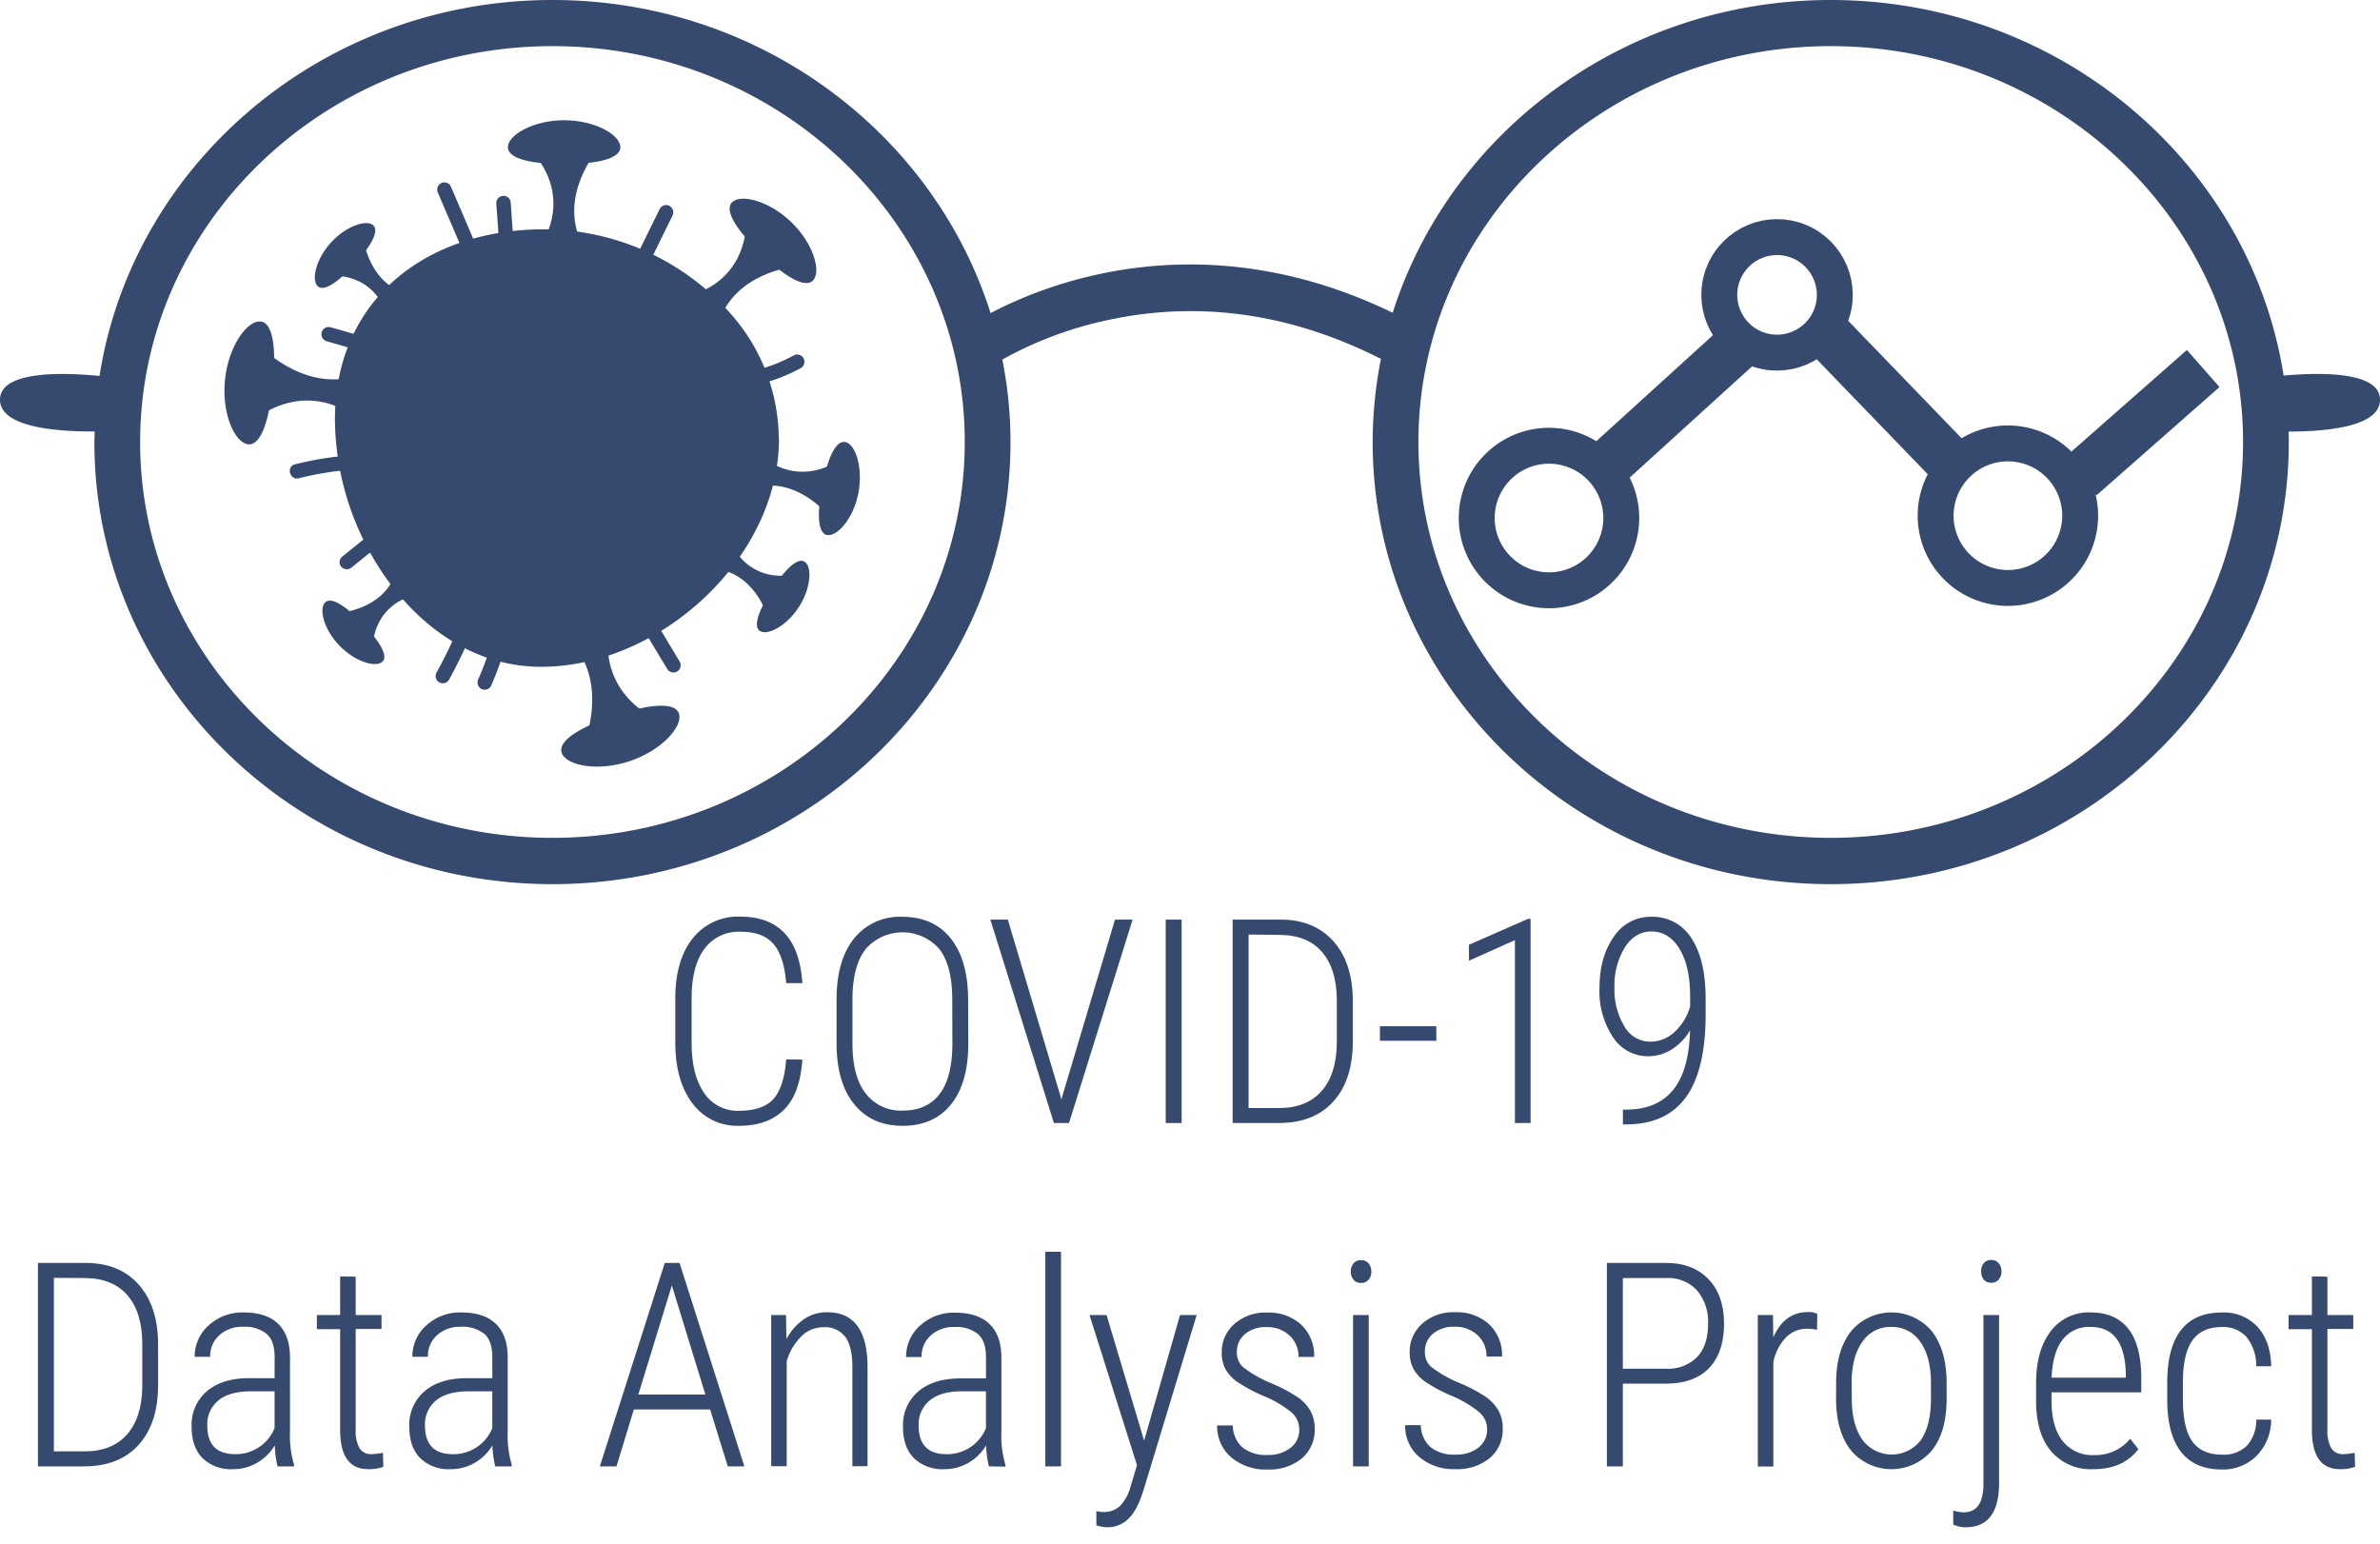 <?xml version="1.0" encoding="UTF-8"?> <svg xmlns="http://www.w3.org/2000/svg" id="Logo" viewBox="0 0 530.24 344"><defs><style>.cls-1{fill:#36496f;}.cls-2,.cls-3{fill:none;stroke:#36496f;}.cls-2{stroke-width:11px;}.cls-3{stroke-width:8px;}</style></defs><g id="Logo_Color"><g id="Text"><path class="cls-1" d="M178.75,236.09q-.5,7.62-4.11,11.19t-10,3.56a12.33,12.33,0,0,1-10.36-5q-3.81-5-3.83-13.5v-9.83q0-8.56,3.87-13.42a12.84,12.84,0,0,1,10.6-4.86c4.24,0,7.51,1.22,9.84,3.65s3.65,6.15,4,11.17h-3.61c-.33-4.11-1.3-7-2.91-8.81s-4-2.64-7.3-2.64a9.42,9.42,0,0,0-8,3.82q-2.87,3.84-2.86,11.12v9.71q0,7.23,2.77,11.24a8.92,8.92,0,0,0,7.81,4q5.29,0,7.66-2.64c1.58-1.77,2.52-4.7,2.83-8.81Z"></path><path class="cls-1" d="M215.73,232.48q0,8.78-3.84,13.57t-10.79,4.79q-6.87,0-10.78-4.79t-3.94-13.48V222.7q0-8.74,3.89-13.59A13.06,13.06,0,0,1,201,204.27q7,0,10.84,4.86t3.85,13.67Zm-3.58-9.84q0-7.44-2.86-11.18a10.91,10.91,0,0,0-16.37-.07q-2.92,3.66-3,10.94v10.15q0,7.47,3,11.22a9.87,9.87,0,0,0,8.21,3.75c3.61,0,6.36-1.24,8.24-3.74s2.81-6.23,2.81-11.23Z"></path><path class="cls-1" d="M236.36,244.55l.09.5.13-.5,11.83-39.65h3.92l-14.17,45.32H234.8L220.64,204.9h3.89Z"></path><path class="cls-1" d="M263.25,250.22h-3.54V204.9h3.54Z"></path><path class="cls-1" d="M274.62,250.22V204.9h10.67q7.38,0,11.68,4.71t4.42,13v9.49q0,8.53-4.34,13.33t-12.19,4.79Zm3.55-42v38.66H285q6.07,0,9.41-3.75t3.42-10.72V223q0-7-3.25-10.83t-9.42-3.86Z"></path><path class="cls-1" d="M320,231.89H307.43v-3.24H320Z"></path><path class="cls-1" d="M341,250.22h-3.49V209.47l-10.24,4.58V210.5l13.13-5.76h.6Z"></path><path class="cls-1" d="M376.53,229.55a12.17,12.17,0,0,1-4.07,4.26,9.75,9.75,0,0,1-5.23,1.53,9.25,9.25,0,0,1-7.88-4.26,18.47,18.47,0,0,1-3-10.92q0-6.9,3.16-11.39a9.78,9.78,0,0,1,8.39-4.5A10.15,10.15,0,0,1,376.8,209Q380,213.8,380,222.58v3.36q0,12.39-4.33,18.44t-13.16,6.15h-.94l0-3.3h1q6.72-.09,10.22-4.43T376.53,229.55Zm-8.84,2.55A7.89,7.89,0,0,0,373,230a12.36,12.36,0,0,0,3.54-5.72V222q0-6.69-2.36-10.58t-6.3-3.88c-2.39,0-4.35,1.19-5.88,3.55a16.11,16.11,0,0,0-2.31,8.95,15.76,15.76,0,0,0,2.21,8.65A6.63,6.63,0,0,0,367.69,232.1Z"></path><path class="cls-1" d="M8.45,326.72V281.4H19.13q7.38,0,11.67,4.71t4.42,13v9.5q0,8.52-4.34,13.32t-12.19,4.79Zm3.55-42v38.66h6.88q6.07,0,9.4-3.75T31.7,309v-9.5q0-7-3.25-10.83T19,284.76Z"></path><path class="cls-1" d="M61.84,326.72a21.7,21.7,0,0,1-.62-4.67,11.17,11.17,0,0,1-4,3.91,10.63,10.63,0,0,1-5.31,1.39,9.11,9.11,0,0,1-6.79-2.46q-2.43-2.46-2.43-7A9.79,9.79,0,0,1,46.07,310q3.38-2.9,9.32-2.93h5.79v-4.7c0-2.41-.59-4.13-1.79-5.18a7.7,7.7,0,0,0-5.24-1.57,7.53,7.53,0,0,0-5.26,1.86,6.25,6.25,0,0,0-2.06,4.83l-3.45,0a9.22,9.22,0,0,1,3.11-7,11.07,11.07,0,0,1,7.81-2.88q5.09,0,7.69,2.55t2.62,7.44v16.53a22.91,22.91,0,0,0,.9,7.41v.37ZM52.34,324a9.37,9.37,0,0,0,5.4-1.58,9.18,9.18,0,0,0,3.44-4.24V310H55.71q-4.74.06-7.13,2.1a6.84,6.84,0,0,0-2.4,5.49Q46.18,324,52.34,324Z"></path><path class="cls-1" d="M79.24,284.45V293H85v3.11H79.24v22.39a8.11,8.11,0,0,0,.82,4.12A3,3,0,0,0,82.82,324a14.42,14.42,0,0,0,2.49-.31l.09,3.12a8.63,8.63,0,0,1-3.39.53q-6.08,0-6.23-8.35V296.15H70.59V293h5.19v-8.59Z"></path><path class="cls-1" d="M110.34,326.72a22.24,22.24,0,0,1-.63-4.67,11,11,0,0,1-4,3.91,10.57,10.57,0,0,1-5.3,1.39,9.11,9.11,0,0,1-6.79-2.46q-2.43-2.46-2.43-7A9.79,9.79,0,0,1,94.57,310q3.38-2.9,9.32-2.93h5.79v-4.7c0-2.41-.59-4.13-1.79-5.18a7.7,7.7,0,0,0-5.24-1.57,7.53,7.53,0,0,0-5.26,1.86,6.25,6.25,0,0,0-2.06,4.83l-3.45,0a9.22,9.22,0,0,1,3.11-7,11.07,11.07,0,0,1,7.81-2.88q5.08,0,7.69,2.55t2.62,7.44v16.53a22.91,22.91,0,0,0,.9,7.41v.37Zm-9.5-2.71a9.37,9.37,0,0,0,5.4-1.58,9.18,9.18,0,0,0,3.44-4.24V310h-5.47q-4.74.06-7.13,2.1a6.84,6.84,0,0,0-2.4,5.49Q94.68,324,100.84,324Z"></path><path class="cls-1" d="M158.21,314.05h-17l-3.86,12.67h-3.71L148.1,281.4h3.3l14.44,45.32h-3.7Zm-16-3.33h14.94l-7.47-24.31Z"></path><path class="cls-1" d="M175.12,293l.09,5.35A12.63,12.63,0,0,1,179,294a9,9,0,0,1,5.28-1.62q8.8,0,9,11.73v22.57H189.9V304.53q0-4.51-1.58-6.66a5.62,5.62,0,0,0-4.89-2.15,6.91,6.91,0,0,0-4.87,2,12.76,12.76,0,0,0-3.29,5.58v23.38h-3.45V293Z"></path><path class="cls-1" d="M220.32,326.72a21.7,21.7,0,0,1-.62-4.67,11.11,11.11,0,0,1-4,3.91,10.57,10.57,0,0,1-5.3,1.39,9.11,9.11,0,0,1-6.79-2.46q-2.43-2.46-2.43-7a9.79,9.79,0,0,1,3.38-7.84q3.38-2.9,9.32-2.93h5.79v-4.7c0-2.41-.59-4.13-1.79-5.18a7.7,7.7,0,0,0-5.24-1.57,7.53,7.53,0,0,0-5.26,1.86,6.25,6.25,0,0,0-2.06,4.83l-3.45,0a9.22,9.22,0,0,1,3.11-7,11.07,11.07,0,0,1,7.81-2.88q5.08,0,7.69,2.55t2.62,7.44v16.53a22.91,22.91,0,0,0,.9,7.41v.37Zm-9.5-2.71a9.37,9.37,0,0,0,5.4-1.58,9.18,9.18,0,0,0,3.44-4.24V310h-5.48c-3.15,0-5.53.74-7.12,2.1a6.84,6.84,0,0,0-2.4,5.49Q204.66,324,210.82,324Z"></path><path class="cls-1" d="M236.38,326.72h-3.49V278.91h3.49Z"></path><path class="cls-1" d="M254.9,321l8-28h3.71l-11.86,39.07-.66,1.87q-2.38,6.34-7.34,6.35a7.88,7.88,0,0,1-2.49-.44l0-3.18a5.2,5.2,0,0,0,1.58.22,5.15,5.15,0,0,0,3.68-1.34,9.9,9.9,0,0,0,2.36-4.32l1.43-4.77L242.73,293h3.8Z"></path><path class="cls-1" d="M289.46,318.42a5,5,0,0,0-1.81-3.8,24.57,24.57,0,0,0-6.12-3.58,34.25,34.25,0,0,1-6-3.23A8.68,8.68,0,0,1,273,305a7.57,7.57,0,0,1-.81-3.61A8.27,8.27,0,0,1,275,295a10.36,10.36,0,0,1,7.25-2.54,10.67,10.67,0,0,1,7.66,2.71,9.39,9.39,0,0,1,2.87,7.16H289.3a6.29,6.29,0,0,0-2-4.75,7.05,7.05,0,0,0-5.11-1.88,7.12,7.12,0,0,0-4.84,1.55,5.13,5.13,0,0,0-1.79,4.05,4.31,4.31,0,0,0,1.37,3.3,27.32,27.32,0,0,0,5.92,3.45,34.92,34.92,0,0,1,6.47,3.4,9.41,9.41,0,0,1,2.68,3,7.92,7.92,0,0,1,.9,3.88,8.25,8.25,0,0,1-2.89,6.63,11.38,11.38,0,0,1-7.63,2.46,11.83,11.83,0,0,1-8.11-2.74,9,9,0,0,1-3.1-7.07h3.49a6.61,6.61,0,0,0,2.1,4.85,8.22,8.22,0,0,0,5.62,1.72,7.89,7.89,0,0,0,5.11-1.56A5,5,0,0,0,289.46,318.42Z"></path><path class="cls-1" d="M300.94,283.33a2.85,2.85,0,0,1,.59-1.81,2,2,0,0,1,1.68-.74,2,2,0,0,1,1.7.74,2.75,2.75,0,0,1,.61,1.81,2.7,2.7,0,0,1-.61,1.79,2.07,2.07,0,0,1-1.7.73,2,2,0,0,1-1.68-.73A2.79,2.79,0,0,1,300.94,283.33Zm4,43.39h-3.49V293h3.49Z"></path><path class="cls-1" d="M331.32,318.42a5,5,0,0,0-1.8-3.8A24.77,24.77,0,0,0,323.4,311a34.25,34.25,0,0,1-6-3.23,8.68,8.68,0,0,1-2.52-2.82,7.57,7.57,0,0,1-.81-3.61,8.27,8.27,0,0,1,2.8-6.42,10.34,10.34,0,0,1,7.25-2.54,10.67,10.67,0,0,1,7.66,2.71,9.38,9.38,0,0,1,2.86,7.16h-3.45a6.33,6.33,0,0,0-2-4.75,7.05,7.05,0,0,0-5.11-1.88,7.12,7.12,0,0,0-4.84,1.55,5.13,5.13,0,0,0-1.79,4.05,4.31,4.31,0,0,0,1.37,3.3,27.06,27.06,0,0,0,5.92,3.45,34.92,34.92,0,0,1,6.47,3.4,9.54,9.54,0,0,1,2.68,3,7.92,7.92,0,0,1,.9,3.88,8.25,8.25,0,0,1-2.89,6.63,11.39,11.39,0,0,1-7.63,2.46,11.81,11.81,0,0,1-8.11-2.74,9,9,0,0,1-3.1-7.07h3.49a6.57,6.57,0,0,0,2.1,4.85,8.22,8.22,0,0,0,5.62,1.72,7.84,7.84,0,0,0,5.1-1.56A5,5,0,0,0,331.32,318.42Z"></path><path class="cls-1" d="M361.55,308.29v18.43H358V281.4h13.17q6,0,9.46,3.61t3.46,9.93q0,6.45-3.35,9.9t-9.63,3.45Zm0-3.33h9.62a9,9,0,0,0,6.93-2.6q2.44-2.6,2.44-7.36a10.79,10.79,0,0,0-2.47-7.5,8.77,8.77,0,0,0-6.87-2.74h-9.65Z"></path><path class="cls-1" d="M404.82,296.28a12.44,12.44,0,0,0-2.18-.22,6.5,6.5,0,0,0-4.81,2,11.21,11.21,0,0,0-2.75,5.45v23.25h-3.46V293H395l.07,5q2.46-5.65,7.72-5.66a4.28,4.28,0,0,1,2.08.4Z"></path><path class="cls-1" d="M409.07,308.17q0-7.29,3.3-11.52a11.75,11.75,0,0,1,18-.06q3.28,4.17,3.32,11.49v3.58q0,7.41-3.32,11.55a11.81,11.81,0,0,1-17.88.09q-3.3-4.05-3.43-11.15Zm3.49,3.47q0,5.81,2.35,9.14a8.14,8.14,0,0,0,13,.13q2.26-3.21,2.29-9.18v-3.57q0-5.82-2.36-9.16a7.55,7.55,0,0,0-6.51-3.34,7.47,7.47,0,0,0-6.38,3.26c-1.58,2.18-2.39,5.17-2.43,9Z"></path><path class="cls-1" d="M445.37,293v37.42q0,9.87-7.44,9.87a6.57,6.57,0,0,1-2.77-.6l0-3.14a7.32,7.32,0,0,0,2.31.41c2.94,0,4.42-2.11,4.42-6.32V293Zm-4-9.71a2.9,2.9,0,0,1,.57-1.81,2,2,0,0,1,1.67-.74,2,2,0,0,1,1.69.74,2.75,2.75,0,0,1,.61,1.81,2.7,2.7,0,0,1-.61,1.79,2.06,2.06,0,0,1-1.69.73,2,2,0,0,1-1.67-.73A2.84,2.84,0,0,1,441.39,283.33Z"></path><path class="cls-1" d="M466.35,327.35a11.62,11.62,0,0,1-9.3-3.9q-3.37-3.88-3.43-11.08v-4.11q0-7.41,3.24-11.62a10.58,10.58,0,0,1,8.9-4.22q5.48,0,8.36,3.58t2.94,11v3.23h-20v1.9q0,5.79,2.47,8.94a8.4,8.4,0,0,0,7,3.14,10,10,0,0,0,8.06-3.64l1.81,2.3Q473.08,327.34,466.35,327.35Zm-.59-31.69a7.41,7.41,0,0,0-6.27,2.88c-1.46,1.92-2.27,4.72-2.41,8.42h16.53v-.91Q473.36,295.65,465.76,295.66Z"></path><path class="cls-1" d="M495.05,324.11a7.27,7.27,0,0,0,5.54-2,8.55,8.55,0,0,0,2.09-5.8H506a11.54,11.54,0,0,1-3.3,8.11,10.6,10.6,0,0,1-7.66,3q-6,0-9.07-3.85t-3.13-11.41V308q0-7.71,3.07-11.64t9.1-3.92a10.19,10.19,0,0,1,7.91,3.16c1.93,2.1,3,5.05,3.08,8.82h-3.33a10.22,10.22,0,0,0-2.12-6.46,6.9,6.9,0,0,0-5.54-2.28q-4.49,0-6.58,3t-2.1,9.27v3.82c0,4.32.7,7.45,2.11,9.41S492.06,324.11,495.05,324.11Z"></path><path class="cls-1" d="M518.52,284.45V293h5.76v3.11h-5.76v22.39a8.09,8.09,0,0,0,.83,4.12A3,3,0,0,0,522.1,324a14.31,14.31,0,0,0,2.49-.31l.1,3.12a8.63,8.63,0,0,1-3.39.53q-6.07,0-6.23-8.35V296.15h-5.2V293h5.2v-8.59Z"></path></g><g id="Data"><line class="cls-2" x1="463.43" y1="106.24" x2="490.85" y2="82.11"></line><line class="cls-2" x1="358.93" y1="102.75" x2="388.29" y2="76.06"></line><line class="cls-2" x1="406.11" y1="73.55" x2="434.8" y2="103.26"></line><path class="cls-3" d="M345.09,131.52A16.1,16.1,0,1,0,329,115.42,16.1,16.1,0,0,0,345.09,131.52Z"></path><path class="cls-3" d="M447.33,131a16.1,16.1,0,1,0-16.09-16.1A16.1,16.1,0,0,0,447.33,131Z"></path><circle class="cls-3" cx="395.91" cy="65.7" r="12.87" transform="translate(183.7 406.33) rotate(-67.5)"></circle></g><g id="Virus"><path class="cls-1" d="M129.67,54.31C124.32,43.73,133,33.57,133,33.57c-8.89-4.25-14.63,0-14.63,0C127.63,43.88,121,53.63,121,53.63Z"></path><path class="cls-1" d="M138.21,32.79c0,2.69-5.61,3.77-12.53,3.77s-12.53-1.08-12.53-3.77,5.61-6,12.53-6,12.53,3.3,12.53,6"></path><path class="cls-1" d="M160.06,72.07c3.49-11.34,16.78-12.64,16.78-12.64-3.45-9.23-10.54-10.14-10.54-10.14-.47,13.85-12,16.28-12,16.28Z"></path><path class="cls-1" d="M181.14,62.49c-1.86,1.94-6.65-1.18-11.64-6s-8.28-9.46-6.42-11.4,8.2-.42,13.18,4.37,6.75,11.06,4.88,13"></path><path class="cls-1" d="M80.63,83.35C68.46,88,58.32,77.42,58.32,77.42c-5.64,9.24-1.61,16-1.61,16,12.29-9,22.21-.65,22.21-.65Z"></path><path class="cls-1" d="M58.05,71.63c2.94.3,3.49,6.55,2.73,14.11S58.22,99.32,55.28,99s-5.93-6.79-5.16-14.36,5-13.33,7.93-13"></path><path class="cls-1" d="M126.57,142.32c9.26,9.17,3.74,22.77,3.74,22.77,10.75,1.35,15.25-5.09,15.25-5.09-13.24-7.52-9.72-20-9.72-20Z"></path><path class="cls-1" d="M125.15,167.72c-.94-2.8,4.53-5.87,11.75-8.28s13.43-3.25,14.36-.44-3.76,8.19-11,10.6-14.2.93-15.14-1.88"></path><path class="cls-1" d="M90.62,65.44c-8.39-2.32-9.61-12-9.61-12-6.7,2.73-7.22,7.94-7.22,7.94C84,61.4,86,69.81,86,69.81Z"></path><path class="cls-1" d="M83.15,50.19c1.47,1.33-.72,4.9-4.13,8.65s-6.76,6.28-8.22,4.95-.49-6,2.93-9.75,8-5.18,9.42-3.85"></path><path class="cls-1" d="M88.13,127.76c-2.86,8.21-12.63,8.81-12.63,8.81,2.28,6.86,7.45,7.71,7.45,7.71.72-10.13,9.24-11.6,9.24-11.6Z"></path><path class="cls-1" d="M72.43,134.22c1.42-1.38,4.84,1,8.37,4.69s5.82,7.15,4.4,8.52-6,.09-9.55-3.55-4.64-8.29-3.22-9.66"></path><path class="cls-1" d="M159.44,126.78c8.65.91,11.46,10.3,11.46,10.3,6.16-3.79,5.81-9,5.81-9-10,1.61-13.41-6.35-13.41-6.35Z"></path><path class="cls-1" d="M169.31,140.6c-1.66-1.07-.09-4.95,2.66-9.22s5.64-7.29,7.3-6.22,1.46,5.84-1.29,10.1-7,6.41-8.67,5.34"></path><path class="cls-1" d="M167.86,108.69c9.61-2.72,16.61,6.1,16.61,6.1,4.95-6.66,2.36-12.1,2.36-12.1-10,6-17-1.06-17-1.06Z"></path><path class="cls-1" d="M184.27,119.23c-2.22-.43-2.21-5.25-1.09-11s2.91-10.19,5.14-9.75,4,5.6,2.93,11.32-4.75,9.83-7,9.4"></path><path class="cls-1" d="M79.86,101.34a72.73,72.73,0,0,0-14.15,2.12c-2,.51-1.15,3.61.86,3.1a68.51,68.51,0,0,1,13.29-2,1.64,1.64,0,0,0,1.6-1.61,1.61,1.61,0,0,0-1.6-1.6"></path><path class="cls-1" d="M85.18,118.65a1.66,1.66,0,0,0-2.27,0l-6.78,5.46a1.6,1.6,0,0,0,0,2.27,1.65,1.65,0,0,0,2.27,0l6.78-5.45a1.61,1.61,0,0,0,0-2.28"></path><path class="cls-1" d="M80.67,74.92l-7-2a1.61,1.61,0,0,0-2,1.12,1.64,1.64,0,0,0,1.12,2l7,2a1.62,1.62,0,0,0,2-1.12,1.64,1.64,0,0,0-1.12-2"></path><path class="cls-1" d="M106.17,54.93q-2.88-6.75-5.78-13.5a1.62,1.62,0,0,0-2.2-.57,1.66,1.66,0,0,0-.58,2.2l5.79,13.5a1.62,1.62,0,0,0,2.2.57,1.64,1.64,0,0,0,.57-2.2"></path><path class="cls-1" d="M113.79,45.25a1.61,1.61,0,0,0-3.22,0q.3,4.16.58,8.33a1.61,1.61,0,0,0,3.22,0c-.19-2.78-.39-5.56-.58-8.33"></path><path class="cls-1" d="M149.21,45.91a1.61,1.61,0,0,0-2.19.57q-2.64,5.35-5.26,10.71a1.65,1.65,0,0,0,.58,2.2,1.62,1.62,0,0,0,2.2-.58l5.25-10.7a1.65,1.65,0,0,0-.58-2.2"></path><path class="cls-1" d="M179,79.78a1.64,1.64,0,0,0-2.2-.58,33.85,33.85,0,0,1-9.68,3.55,1.61,1.61,0,1,0,.86,3.1A37.59,37.59,0,0,0,178.43,82a1.62,1.62,0,0,0,.57-2.2"></path><path class="cls-1" d="M151.42,147.42l-6.09-10.18a1.61,1.61,0,0,0-2.78,1.63q3,5.08,6.1,10.17a1.6,1.6,0,0,0,2.77-1.62"></path><path class="cls-1" d="M113.05,136.13a1.61,1.61,0,0,0-2,1.13,71.44,71.44,0,0,1-4.46,14,1.67,1.67,0,0,0,.58,2.2,1.62,1.62,0,0,0,2.2-.58,75.5,75.5,0,0,0,4.78-14.81,1.65,1.65,0,0,0-1.13-2"></path><path class="cls-1" d="M104.68,137.41a1.66,1.66,0,0,0-2,1.13,112.23,112.23,0,0,1-5.41,11.28,1.6,1.6,0,1,0,2.77,1.62,119.76,119.76,0,0,0,5.75-12.05,1.63,1.63,0,0,0-1.13-2"></path><path class="cls-1" d="M173.55,97.74c0,26.53-26.42,50.83-53,50.83-16.91,0-30.91-11.58-38.85-26.86a62,62,0,0,1-7.08-28.22c0-26.54,20.13-42.4,46.68-42.4a55.66,55.66,0,0,1,41.65,19,42.4,42.4,0,0,1,10.56,27.68"></path></g><path id="Glasses" class="cls-1" d="M407.87,186.68c-50.65,0-91.86-39.57-91.86-88.2s41.21-88.2,91.86-88.2,91.86,39.57,91.86,88.2-41.21,88.2-91.86,88.2m-284.79,0c-50.65,0-91.86-39.57-91.86-88.2s41.21-88.2,91.86-88.2,91.86,39.57,91.86,88.2-41.21,88.2-91.86,88.2M530.24,89.06c0-6.36-13.42-6.1-21.47-5.37C501.35,36.38,458.93,0,407.87,0,362,0,323.07,29.39,310.28,69.69c-42.17-20.46-76.8-6.68-89.59.08C207.93,29.43,169,0,123.08,0,72,0,29.56,36.41,22.18,83.76,14.24,83,0,82.5,0,89.06c0,6.25,13,7.13,21.09,7.07,0,.78-.06,1.56-.06,2.35C21,152.78,66.81,197,123.08,197s102.05-44.18,102.05-98.48a94.83,94.83,0,0,0-1.82-18.41,84.62,84.62,0,0,1,24.23-8.95c20.27-4.2,40.48-1.17,60.12,8.81a95.42,95.42,0,0,0-1.84,18.55c0,54.3,45.78,98.48,102.05,98.48s102.05-44.18,102.05-98.48c0-.79,0-1.57-.06-2.36,8.13,0,20.38-1,20.38-7.06"></path></g></svg> 